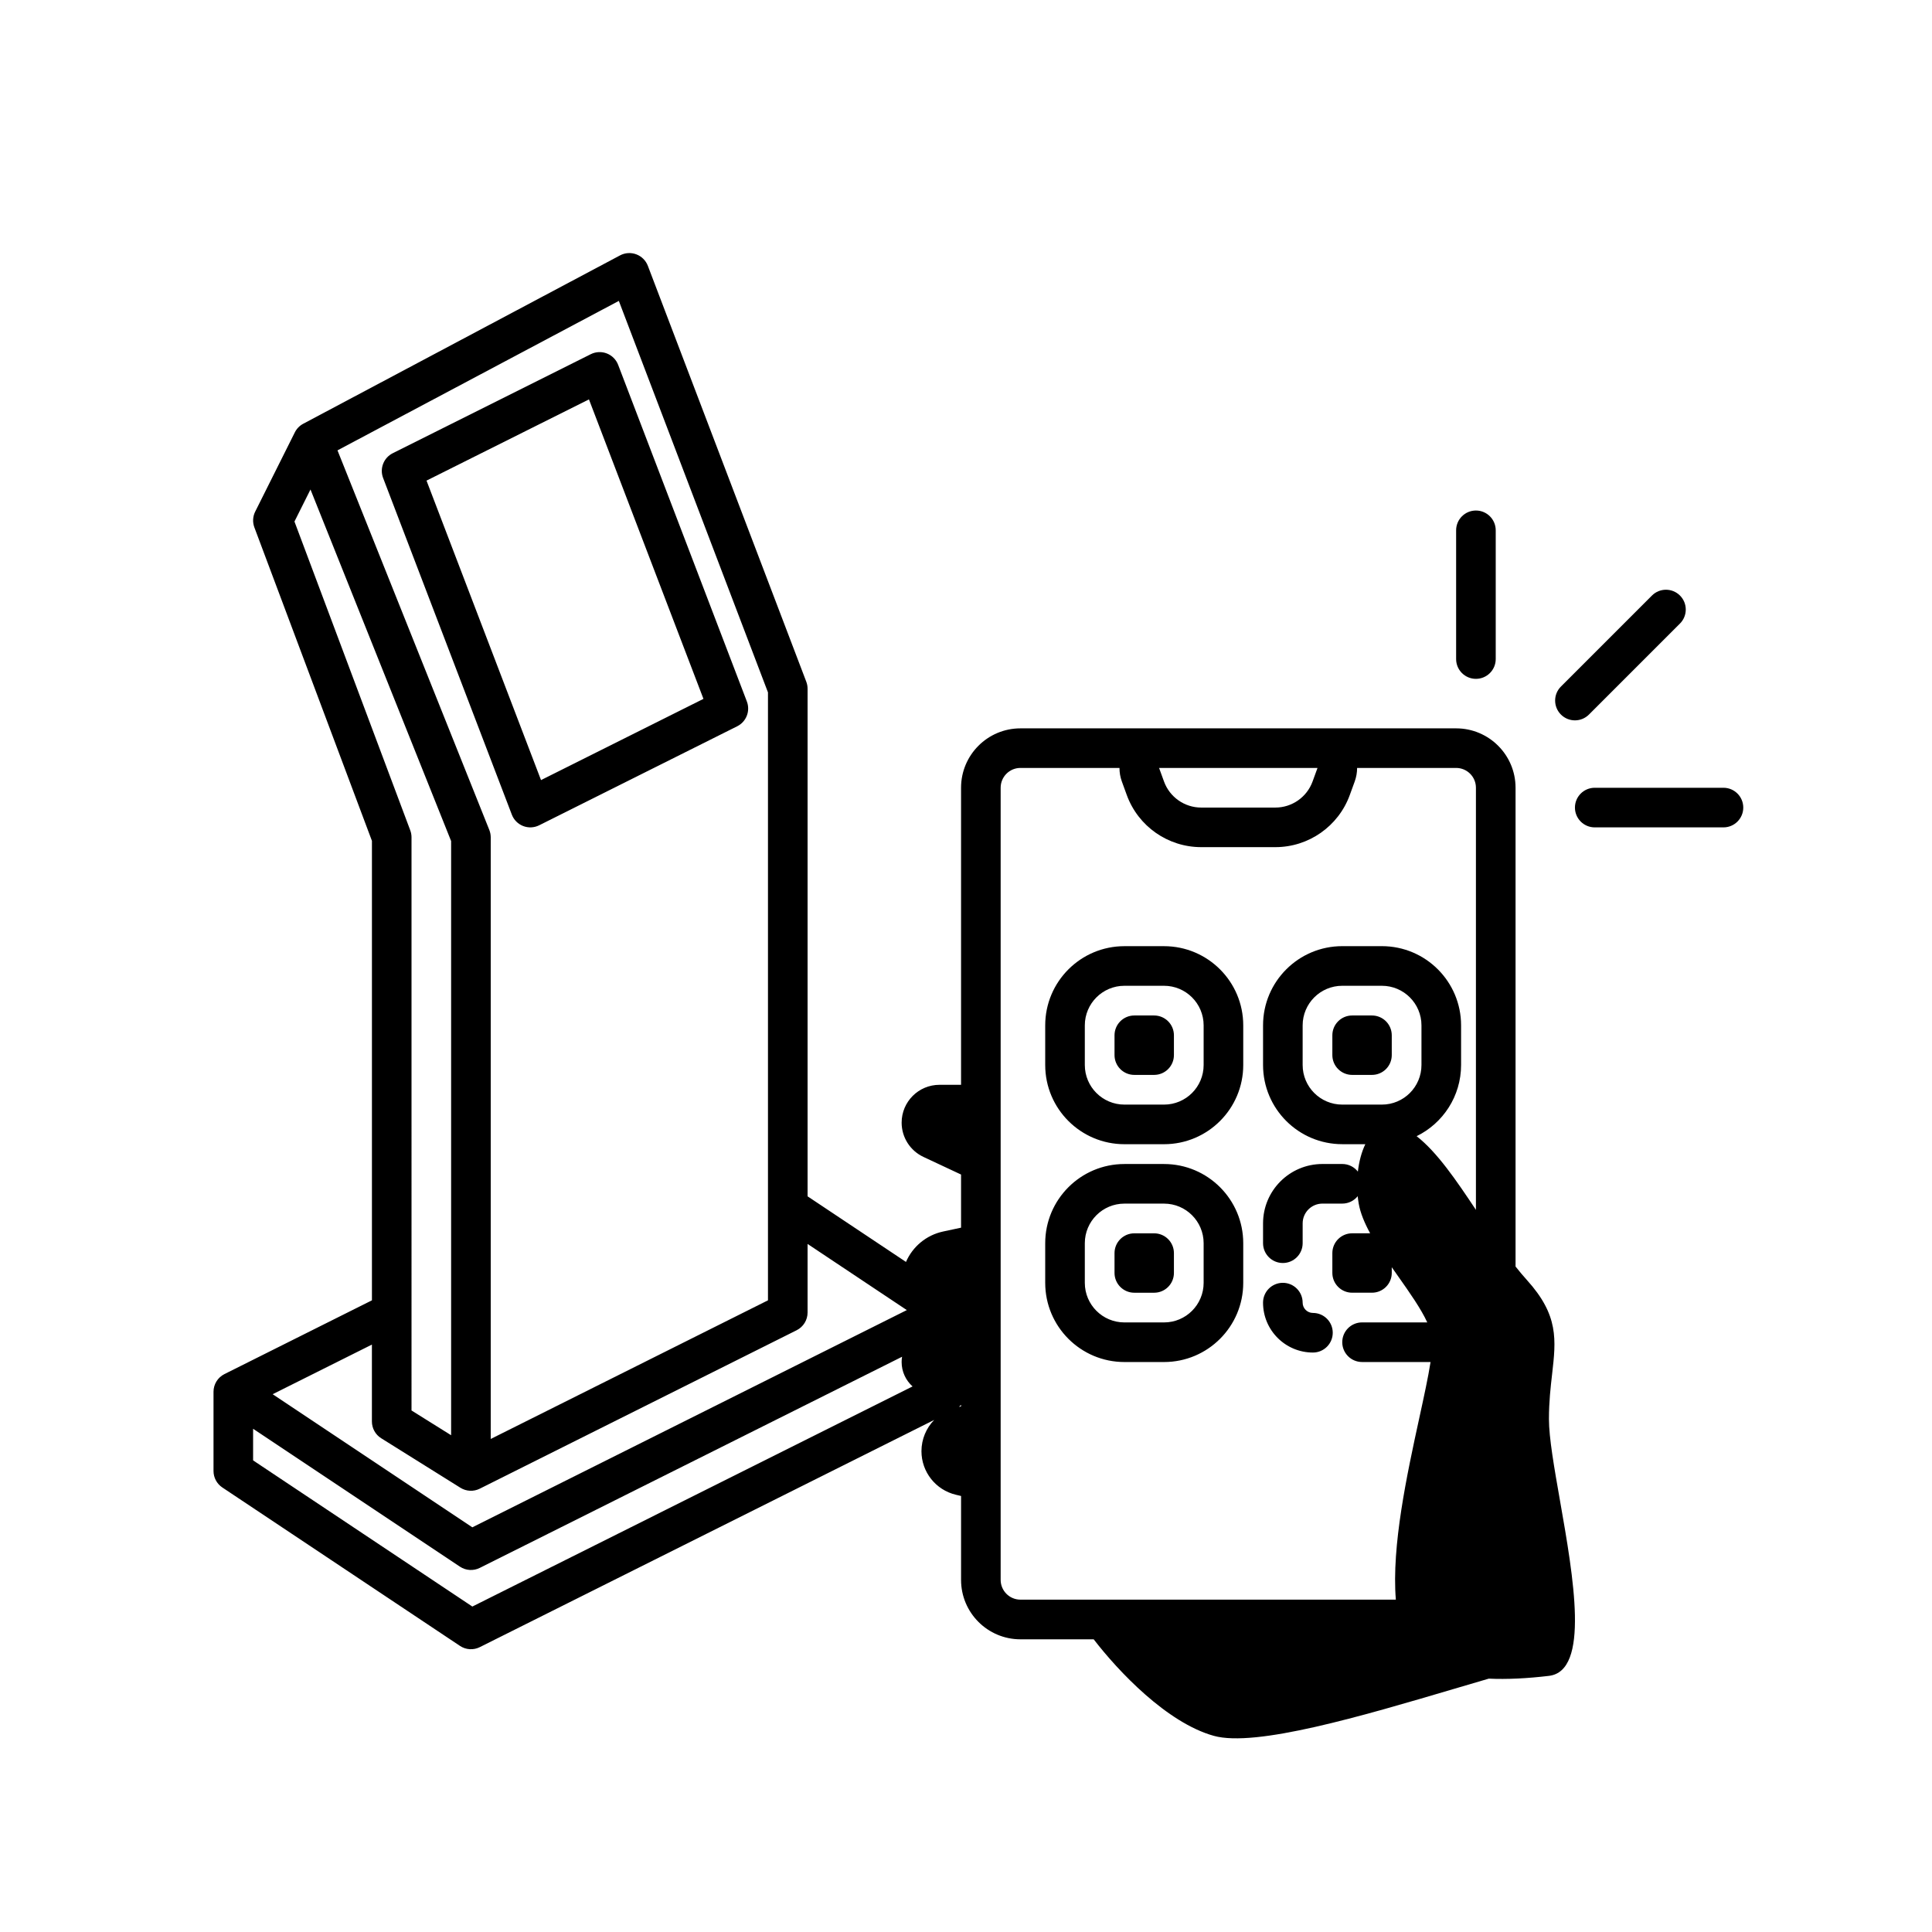 <?xml version="1.0" encoding="UTF-8"?>
<!-- Uploaded to: ICON Repo, www.svgrepo.com, Generator: ICON Repo Mixer Tools -->
<svg fill="#000000" width="800px" height="800px" version="1.1" viewBox="144 144 512 512" xmlns="http://www.w3.org/2000/svg">
 <path d="m308.32 211.68c1.328-0.707 2.898-0.809 4.309-0.277 1.406 0.527 2.523 1.637 3.059 3.043l41.984 110.21c0.227 0.598 0.344 1.23 0.344 1.871v134.51l26.078 17.387c1.746-4.019 5.344-7.098 9.844-8.062l4.75-1.016v-14.082l-9.973-4.672c-3.523-1.652-5.773-5.191-5.773-9.082 0-5.535 4.488-10.023 10.027-10.023h5.719v-78.723c0-8.695 7.047-15.742 15.742-15.742h115.46c8.695 0 15.746 7.047 15.746 15.742v126.88c0.996 1.262 2.008 2.469 3.035 3.606 8.43 9.336 7.695 15.77 6.652 24.91-0.398 3.469-0.84 7.328-0.84 11.887 0 4.969 1.398 12.918 2.934 21.66 3.582 20.398 7.926 45.125-2.934 46.414-5.723 0.68-11.102 0.957-15.941 0.734-2.918 0.848-5.938 1.742-9.012 2.652l-0.012 0.004c-24.523 7.25-52.754 15.598-63.859 12.5-12.422-3.461-25.293-17.102-31.82-25.578h-19.406c-8.695 0-15.742-7.047-15.742-15.742v-22.242l-1.379-0.328c-5.348-1.273-9.117-6.047-9.117-11.543 0-3.18 1.262-6.121 3.367-8.277l-120.41 60.203c-1.684 0.844-3.691 0.719-5.258-0.328l-62.977-41.984c-1.461-0.973-2.336-2.609-2.336-4.363v-20.992c0-1.988 1.121-3.805 2.902-4.695l39.082-19.543v-121.76l-31.156-83.074c-0.512-1.367-0.43-2.887 0.223-4.191l10.48-20.957c0.469-0.961 1.238-1.785 2.246-2.32zm49.695 280.16v-18.184l26.301 17.531-115.14 57.57-52.918-35.277 26.301-13.148v20.371c0 1.809 0.93 3.492 2.465 4.449l20.992 13.121 0.023 0.016c1.547 0.953 3.481 1.043 5.106 0.227l83.969-41.984c1.777-0.887 2.902-2.703 2.902-4.691zm24.926 13.117c0-0.477 0.039-0.945 0.117-1.402l-111.91 55.953c-1.684 0.844-3.691 0.719-5.258-0.328l-54.816-36.543v8.379l58.105 38.734 116.66-58.332c-1.789-1.594-2.898-3.91-2.898-6.461zm15.746 11.746v-0.402c-0.168 0.191-0.348 0.367-0.543 0.531zm-145.63 1.09 10.496 6.562v-157.46l-37.27-93.172-4.246 8.492 30.684 81.824c0.223 0.59 0.336 1.215 0.336 1.844zm94.465-190.3-39.523-103.75-74.559 39.609 40.234 100.59c0.246 0.621 0.375 1.281 0.375 1.949v159.45l73.473-36.738zm-46.957-89.629c1.324-0.66 2.871-0.734 4.25-0.195 1.383 0.535 2.469 1.633 3 3.016l34.113 89.215c0.961 2.523-0.145 5.363-2.555 6.57l-52.48 26.238c-1.328 0.664-2.871 0.734-4.25 0.199-1.383-0.539-2.473-1.633-3-3.019l-34.113-89.215c-0.965-2.519 0.141-5.359 2.555-6.566zm29.859 91.344-30.344-79.363-43.047 21.523 30.344 79.363zm209.96-44.664c0-2.898-2.348-5.25-5.246-5.25-2.898 0-5.25 2.352-5.25 5.25v34.109c0 2.902 2.352 5.25 5.25 5.25 2.898 0 5.246-2.348 5.246-5.25zm48.824 24.703c2.051-2.051 2.051-5.375 0-7.422-2.051-2.051-5.371-2.051-7.422 0l-24.121 24.121c-2.051 2.047-2.051 5.371 0 7.422 2.051 2.047 5.371 2.047 7.422 0zm16.777 48.77c0 2.898-2.352 5.246-5.25 5.246h-34.113c-2.898 0-5.246-2.348-5.246-5.246s2.348-5.25 5.246-5.25h34.113c2.898 0 5.25 2.352 5.25 5.25zm-70.848 106.62v-111.88c0-2.898-2.352-5.246-5.25-5.246h-26.238c0 1.207-0.211 2.422-0.633 3.586l-1.305 3.586c-3.016 8.297-10.902 13.82-19.727 13.82h-19.648c-8.828 0-16.711-5.523-19.73-13.82l-1.305-3.586c-0.422-1.164-0.629-2.379-0.629-3.586h-26.242c-2.898 0-5.246 2.348-5.246 5.246v209.92c0 2.898 2.348 5.246 5.246 5.246h99.484c-1.168-14.219 2.973-33.246 6.203-48.098 1.258-5.766 2.375-10.898 2.992-14.879h-0.203-17.949c-2.898 0-5.246-2.348-5.246-5.246 0-2.898 2.348-5.25 5.246-5.25h17.285c-1.672-3.629-4.609-7.801-7.652-12.117-0.586-0.832-1.176-1.672-1.758-2.508v1.508c0 2.898-2.352 5.246-5.25 5.246h-5.246c-2.898 0-5.25-2.348-5.25-5.246v-5.25c0-2.898 2.352-5.246 5.25-5.246h4.766c-1.484-2.727-2.59-5.375-3.023-7.84-0.117-0.656-0.207-1.324-0.277-1.992-0.961 1.195-2.438 1.961-4.09 1.961h-5.25c-2.898 0-5.246 2.348-5.246 5.246v5.25c0 2.898-2.348 5.246-5.25 5.246-2.898 0-5.246-2.348-5.246-5.246v-5.25c0-8.695 7.047-15.742 15.742-15.742h5.25c1.68 0 3.176 0.785 4.137 2.016 0.309-2.68 0.98-5.199 1.977-7.266h-6.113c-11.594 0-20.992-9.398-20.992-20.992v-10.496c0-11.594 9.398-20.992 20.992-20.992h10.496c11.594 0 20.992 9.398 20.992 20.992v10.496c0 8.289-4.805 15.457-11.781 18.871 5.449 4.254 10.539 11.742 15.719 19.531zm-53.152-117.12h11.168l-1.305 3.586c-1.508 4.148-5.453 6.91-9.863 6.91h-19.648c-4.414 0-8.355-2.762-9.863-6.91l-1.305-3.586zm-40 47.23c-11.594 0-20.992 9.398-20.992 20.992v10.496c0 11.594 9.398 20.992 20.992 20.992h10.496c11.59 0 20.992-9.398 20.992-20.992v-10.496c0-11.594-9.402-20.992-20.992-20.992zm-10.496 20.992c0-5.797 4.699-10.496 10.496-10.496h10.496c5.797 0 10.496 4.699 10.496 10.496v10.496c0 5.797-4.699 10.496-10.496 10.496h-10.496c-5.797 0-10.496-4.699-10.496-10.496zm68.223-10.496c-5.797 0-10.496 4.699-10.496 10.496v10.496c0 5.797 4.699 10.496 10.496 10.496h10.496c5.797 0 10.496-4.699 10.496-10.496v-10.496c0-5.797-4.699-10.496-10.496-10.496zm-57.727 47.234c-11.594 0-20.992 9.398-20.992 20.992v10.492c0 11.594 9.398 20.992 20.992 20.992h10.496c11.59 0 20.992-9.398 20.992-20.992v-10.492c0-11.594-9.402-20.992-20.992-20.992zm-10.496 20.992c0-5.801 4.699-10.496 10.496-10.496h10.496c5.797 0 10.496 4.695 10.496 10.496v10.492c0 5.801-4.699 10.496-10.496 10.496h-10.496c-5.797 0-10.496-4.695-10.496-10.496zm7.871-55.105c0-2.898 2.348-5.25 5.246-5.25h5.25c2.898 0 5.246 2.352 5.246 5.25v5.246c0 2.898-2.348 5.25-5.246 5.25h-5.25c-2.898 0-5.246-2.352-5.246-5.25zm62.977-5.25c-2.898 0-5.25 2.352-5.25 5.25v5.246c0 2.898 2.352 5.25 5.25 5.25h5.246c2.898 0 5.25-2.352 5.25-5.25v-5.246c0-2.898-2.352-5.25-5.25-5.25zm-62.977 62.977c0-2.898 2.348-5.246 5.246-5.246h5.25c2.898 0 5.246 2.348 5.246 5.246v5.25c0 2.898-2.348 5.246-5.246 5.246h-5.25c-2.898 0-5.246-2.348-5.246-5.246zm44.605 7.871c2.902 0 5.25 2.352 5.25 5.25 0 1.508 1.223 2.731 2.731 2.731 2.898 0 5.246 2.348 5.246 5.246 0 2.898-2.348 5.25-5.246 5.25-7.305 0-13.227-5.922-13.227-13.227 0-2.898 2.348-5.25 5.246-5.25z" fill-rule="evenodd"/>
</svg>